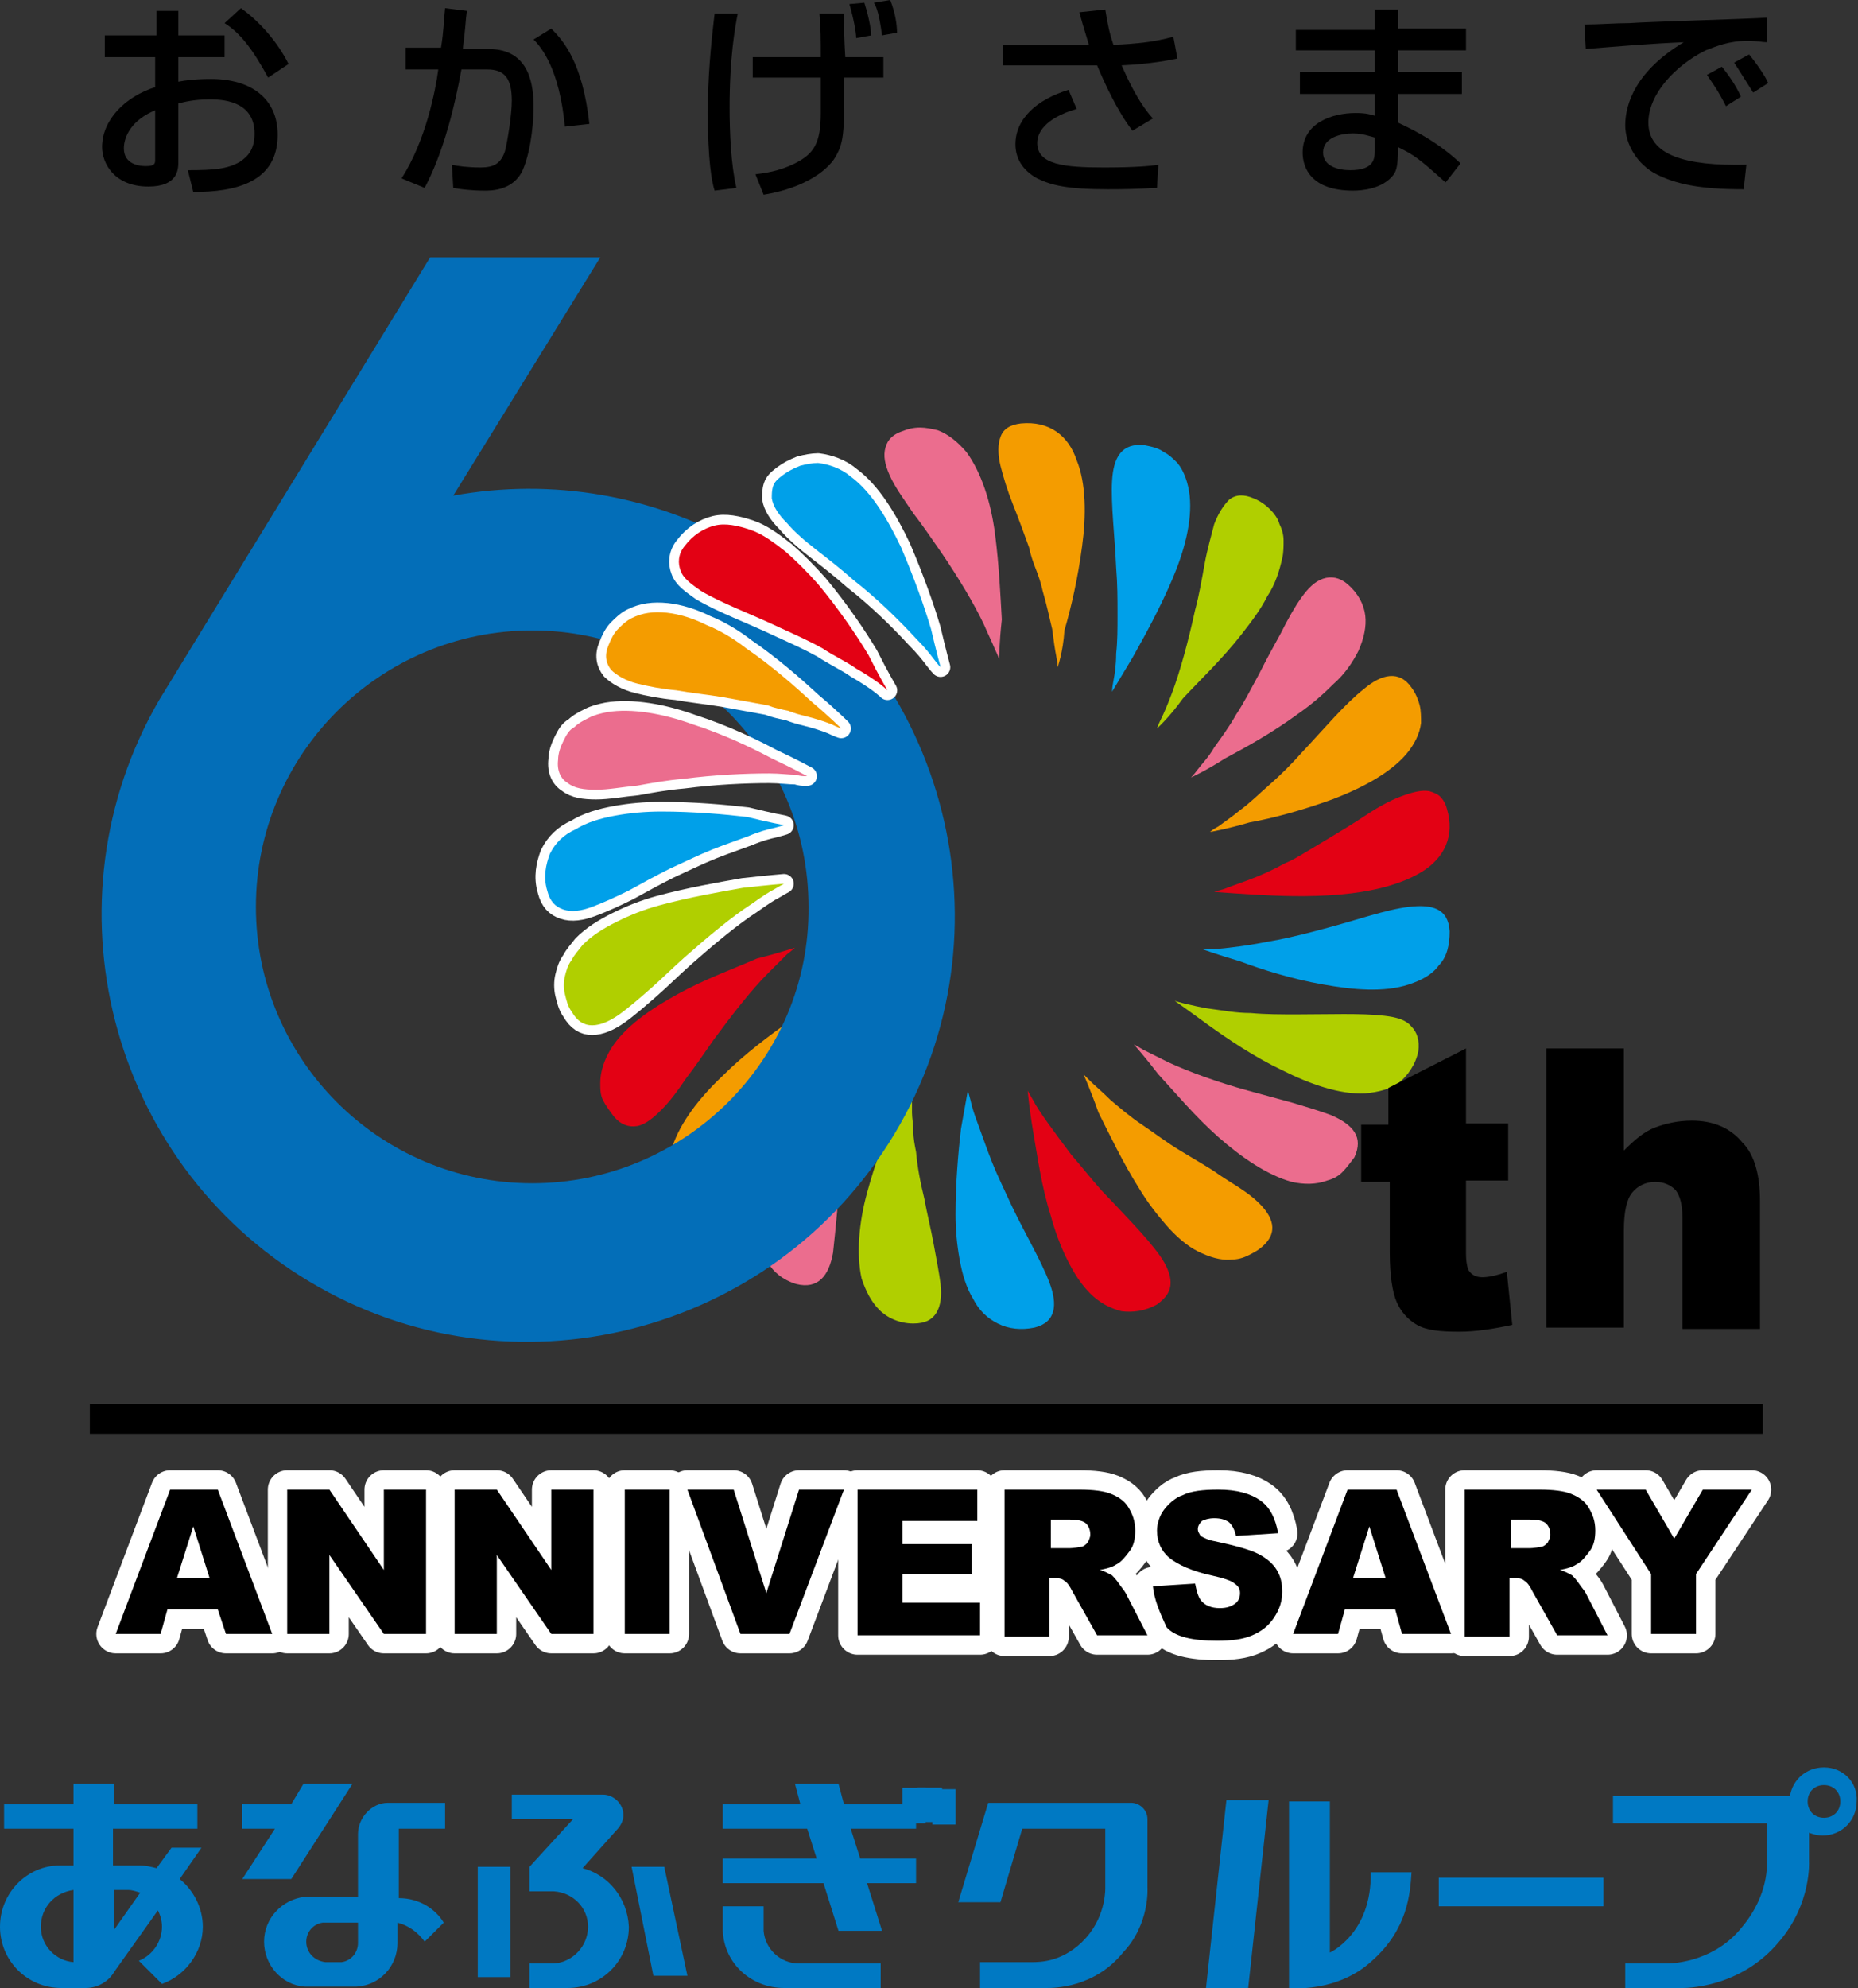 <?xml version="1.0" encoding="utf-8"?>
<!-- Generator: Adobe Illustrator 28.2.0, SVG Export Plug-In . SVG Version: 6.00 Build 0)  -->
<svg version="1.1" id="レイヤー_1" xmlns="http://www.w3.org/2000/svg" xmlns:xlink="http://www.w3.org/1999/xlink" x="0px"
	 y="0px" viewBox="0 0 136.5 146" style="enable-background:new 0 0 136.5 146;" xml:space="preserve">
<rect x="0" y="0" width="136.5" height="146" fill="#333333" stroke="none"/>
<style type="text/css">
	.st0{fill:#00A0E9;}
	.st1{fill:#B0CF00;}
	.st2{fill:#EB6D8E;}
	.st3{fill:#F49C00;}
	.st4{fill:#E30114;}
	.st5{fill:#036EB8;}
	.st6{fill:none;stroke:#FFFFFF;stroke-width:2.846;stroke-linecap:round;stroke-linejoin:round;}
	.st7{fill:#FFFFFF;stroke:#FFFFFF;stroke-width:1.425;stroke-linecap:round;stroke-linejoin:round;stroke-miterlimit:10;}
	.st8{fill:#0079C3;}
</style>
<g>
	<g>
		<g>
			<path class="st0" d="M88.3,69.7c0,0,0.3,0,0.8,0c0.5,0,1.2-0.1,2-0.2c0.8-0.1,1.8-0.3,2.9-0.5c1-0.2,2.2-0.5,3.3-0.8
				c2.3-0.6,4.5-1.4,6.2-1.6c1.7-0.2,2.9,0.1,3,1.8c0,1-0.2,1.9-0.8,2.5c-0.5,0.7-1.3,1.1-2.2,1.4c-1.8,0.6-4.1,0.4-6.3,0
				c-2.3-0.4-4.5-1.1-6.1-1.7C89.4,70.1,88.3,69.7,88.3,69.7z"/>
		</g>
		<g>
			<path class="st1" d="M86.3,73.5c0,0,0.3,0.1,0.7,0.2c0.5,0.1,1.2,0.3,2,0.4c0.8,0.1,1.8,0.3,2.9,0.3c1.1,0.1,2.2,0.1,3.4,0.1
				c2.3,0,4.7-0.1,6.4,0.1c0.9,0.1,1.6,0.3,2,0.8c0.4,0.4,0.6,1,0.5,1.8c-0.2,1-0.8,1.8-1.4,2.3c-0.7,0.5-1.5,0.7-2.5,0.8
				c-1.9,0.1-4.1-0.7-6.1-1.7c-2.1-1-4-2.3-5.4-3.3C87.3,74.2,86.3,73.5,86.3,73.5z"/>
		</g>
		<g>
			<path class="st2" d="M83.3,76.7c0,0,0.2,0.1,0.7,0.4c0.4,0.2,1,0.5,1.8,0.9c1.5,0.7,3.7,1.5,5.9,2.1c1.1,0.3,2.2,0.6,3.3,0.9
				c1,0.3,2,0.6,2.8,0.9c1.6,0.7,2.4,1.6,1.7,3.1c-0.3,0.4-0.6,0.8-0.9,1.1c-0.3,0.3-0.7,0.5-1.1,0.6c-0.8,0.3-1.7,0.3-2.6,0.1
				c-1.8-0.5-3.7-1.8-5.4-3.3c-1.7-1.5-3.2-3.3-4.4-4.6C84.1,77.6,83.3,76.7,83.3,76.7z"/>
		</g>
		<g>
			<path class="st3" d="M79.6,78.9c0,0,0.2,0.2,0.5,0.5c0.3,0.3,0.9,0.8,1.5,1.4c0.6,0.5,1.4,1.2,2.3,1.8c0.9,0.6,1.8,1.3,2.8,1.9
				c0.5,0.3,1,0.6,1.5,0.9c0.5,0.3,1,0.6,1.4,0.9c0.9,0.6,1.8,1.1,2.5,1.7c1.3,1.1,1.9,2.3,0.8,3.4c-0.4,0.4-0.8,0.6-1.2,0.8
				c-0.4,0.2-0.8,0.3-1.2,0.3c-0.8,0.1-1.7-0.2-2.5-0.6c-0.8-0.4-1.6-1.1-2.3-1.9c-0.7-0.8-1.4-1.7-2-2.7c-1.2-1.9-2.2-4-3-5.6
				C80.1,80,79.6,78.9,79.6,78.9z"/>
		</g>
		<g>
			<path class="st4" d="M75.5,80.1c0,0,0.1,0.2,0.4,0.7c0.2,0.4,0.6,1,1.1,1.7c0.5,0.7,1.1,1.5,1.7,2.3c0.7,0.8,1.4,1.7,2.2,2.6
				c1.6,1.7,3.3,3.4,4.3,4.8c0.5,0.7,0.8,1.4,0.8,2c0,0.6-0.3,1.1-1,1.6c-0.9,0.5-1.8,0.6-2.6,0.5c-0.8-0.2-1.6-0.6-2.3-1.3
				c-0.7-0.7-1.2-1.5-1.7-2.5c-0.5-1-0.9-2.1-1.2-3.2c-0.7-2.2-1-4.5-1.3-6.2C75.6,81.3,75.5,80.1,75.5,80.1z"/>
		</g>
		<g>
			<path class="st0" d="M71.1,80.1c0,0,0.1,0.3,0.2,0.7c0.1,0.5,0.3,1.1,0.6,1.9c0.3,0.8,0.6,1.7,1,2.7c0.4,1,0.9,2,1.4,3.1
				c1,2.1,2.2,4.1,2.8,5.7c0.6,1.6,0.5,2.9-1.1,3.3c-1,0.2-1.9,0.1-2.7-0.3c-0.8-0.4-1.4-1-1.8-1.8c-0.5-0.8-0.8-1.8-1-2.9
				c-0.2-1.1-0.3-2.2-0.3-3.3c0-2.3,0.2-4.6,0.4-6.3C70.9,81.2,71.1,80.1,71.1,80.1z"/>
		</g>
		<g>
			<path class="st1" d="M67,78.9c0,0,0,0.3,0,0.8c0,0.5,0,1.2,0,2c0,0.4,0.1,0.9,0.1,1.4c0,0.5,0.1,1,0.2,1.5
				c0.1,1.1,0.3,2.2,0.6,3.4c0.2,1.1,0.5,2.3,0.7,3.4c0.2,1.1,0.4,2.1,0.5,2.9c0.1,0.9,0,1.6-0.3,2.1c-0.3,0.5-0.8,0.8-1.7,0.8
				c-1,0-1.9-0.4-2.5-1c-0.6-0.6-1-1.4-1.3-2.3c-0.4-1.8-0.2-4.1,0.4-6.3c0.6-2.2,1.4-4.4,2.1-6C66.5,80,67,78.9,67,78.9z"/>
		</g>
		<g>
			<path class="st2" d="M63.3,76.6c0,0-0.1,0.3-0.2,0.7c-0.1,0.5-0.3,1.1-0.5,2c-0.2,0.8-0.4,1.8-0.5,2.9c-0.1,1-0.3,2.2-0.4,3.4
				c0,0.6-0.1,1.2-0.1,1.7c0,0.6-0.1,1.1-0.1,1.7c-0.1,1.1-0.2,2.1-0.3,3c-0.3,1.7-1.1,2.7-2.7,2.3c-1-0.3-1.7-0.9-2.1-1.6
				c-0.4-0.7-0.6-1.6-0.6-2.5c0-0.9,0.3-1.9,0.7-3c0.4-1,0.9-2,1.5-3c1.2-2,2.6-3.8,3.6-5.2C62.5,77.5,63.3,76.6,63.3,76.6z"/>
		</g>
		<g>
			<path class="st3" d="M60.3,73.4c0,0-0.2,0.2-0.4,0.6c-0.3,0.4-0.6,1-1,1.8c-0.4,0.7-0.9,1.6-1.3,2.6c-0.2,0.5-0.4,1-0.6,1.5
				c-0.2,0.5-0.4,1.1-0.6,1.6c-0.8,2.2-1.5,4.4-2.3,6c-0.4,0.8-0.8,1.3-1.4,1.6c-0.5,0.3-1.2,0.3-1.8-0.2c-1.7-1.1-2.1-2.9-1.5-4.7
				c0.6-1.8,2-3.6,3.7-5.2c1.6-1.6,3.5-3,4.9-4C59.4,74.1,60.3,73.4,60.3,73.4z"/>
		</g>
		<g>
			<path class="st4" d="M58.4,69.6c0,0-0.2,0.2-0.6,0.5c-0.2,0.2-0.4,0.4-0.6,0.6c-0.2,0.2-0.5,0.5-0.8,0.8c-1.2,1.2-2.6,3-4,4.9
				c-0.7,1-1.3,1.9-2,2.8c-0.6,0.9-1.2,1.7-1.8,2.3c-0.6,0.6-1.2,1.1-1.8,1.2c-0.6,0.1-1.2-0.1-1.7-0.7c-0.3-0.4-0.6-0.8-0.8-1.2
				c-0.2-0.4-0.2-0.8-0.2-1.3c0-0.8,0.3-1.7,0.8-2.5c1-1.6,2.9-2.9,4.9-4c2-1.1,4.2-1.9,5.8-2.6C57.2,70,58.4,69.6,58.4,69.6z"/>
		</g>
	</g>
	<g>
		<path class="st5" d="M54.9,40.3c-6.8-4-14.4-5.2-21.6-3.9l10.8-17.5H31.6L11.7,51.4l0,0C3.1,66.2,8,85.3,22.7,94.1
			c14.8,8.9,34.1,4,43-10.8S69.7,49.2,54.9,40.3z M39.1,86.9c-11.2,0-20.3-9.1-20.3-20.3c0-11.2,9.1-20.3,20.3-20.3
			s20.3,9.1,20.3,20.3C59.5,77.8,50.3,86.9,39.1,86.9z"/>
	</g>
	<g>
		<path d="M108.9,93.8c-0.5,0-0.8-0.2-1-0.5c-0.1-0.2-0.2-0.6-0.2-1.3v-5.3h3.1v-4.2h-3.1V77l-5.7,2.9v2.7H100v4.2h2.1V92
			c0,1.7,0.2,2.9,0.5,3.6c0.3,0.7,0.8,1.3,1.5,1.7c0.7,0.4,1.7,0.5,3.1,0.5c1.2,0,2.5-0.2,3.9-0.5l-0.4-3.9
			C109.9,93.7,109.3,93.8,108.9,93.8z"/>
		<path d="M124.3,82.3c-1,0-1.9,0.2-2.7,0.5c-0.8,0.3-1.5,0.9-2.3,1.7V77h-5.7v20.5h5.7v-7.1c0-1.4,0.2-2.3,0.6-2.8
			c0.4-0.5,1-0.8,1.7-0.8c0.6,0,1.1,0.2,1.5,0.6c0.3,0.4,0.5,1,0.5,2v8.2h5.7v-9.4c0-1.9-0.4-3.4-1.3-4.3
			C127.1,82.8,125.8,82.3,124.3,82.3z"/>
	</g>
	<g>
		<g>
			<path d="M16,118.2h-3.7l-0.5,1.8H8.5l4-10.6H16l4,10.6h-3.4L16,118.2z M15.4,115.9l-1.2-3.8l-1.2,3.8H15.4z"/>
			<path d="M21.1,109.4h3.1l4,5.9v-5.9h3.1V120h-3.1l-4-5.8v5.8h-3.1V109.4z"/>
			<path d="M33.4,109.4h3.1l4,5.9v-5.9h3.1V120h-3.1l-4-5.8v5.8h-3.1V109.4z"/>
			<path d="M45.9,109.4h3.3V120h-3.3V109.4z"/>
			<path d="M50.5,109.4h3.4l2.4,7.6l2.4-7.6H62L58,120h-3.6L50.5,109.4z"/>
			<path d="M63,109.4h8.8v2.3h-5.5v1.7h5.1v2.2h-5.1v2.1H72v2.4H63V109.4z"/>
			<path d="M73.8,120v-10.6h5.5c1,0,1.8,0.1,2.3,0.3c0.5,0.2,1,0.5,1.3,1c0.3,0.5,0.5,1,0.5,1.7c0,0.6-0.1,1.1-0.4,1.5
				c-0.3,0.4-0.6,0.8-1,1c-0.3,0.2-0.7,0.3-1.2,0.4c0.4,0.1,0.7,0.3,0.9,0.4c0.1,0.1,0.3,0.3,0.5,0.6c0.2,0.3,0.4,0.5,0.5,0.7
				l1.6,3.1h-3.7l-1.8-3.2c-0.2-0.4-0.4-0.7-0.6-0.8c-0.2-0.2-0.5-0.2-0.8-0.2h-0.3v4.3H73.8z M77.1,113.7h1.4c0.1,0,0.4,0,0.9-0.1
				c0.2,0,0.4-0.2,0.5-0.3c0.1-0.2,0.2-0.4,0.2-0.6c0-0.3-0.1-0.6-0.3-0.8c-0.2-0.2-0.6-0.3-1.2-0.3h-1.4V113.7z"/>
			<path d="M84.7,116.5l3.1-0.2c0.1,0.5,0.2,0.9,0.4,1.2c0.3,0.4,0.8,0.6,1.4,0.6c0.5,0,0.8-0.1,1.1-0.3c0.3-0.2,0.4-0.5,0.4-0.8
				c0-0.3-0.1-0.5-0.4-0.7c-0.2-0.2-0.8-0.4-1.7-0.6c-1.4-0.3-2.5-0.8-3.1-1.3c-0.6-0.5-0.9-1.2-0.9-2c0-0.5,0.2-1.1,0.5-1.5
				s0.8-0.9,1.4-1.1c0.6-0.3,1.5-0.4,2.6-0.4c1.4,0,2.4,0.3,3.1,0.8c0.7,0.5,1.1,1.3,1.3,2.4l-3.1,0.2c-0.1-0.5-0.3-0.8-0.5-1
				c-0.3-0.2-0.6-0.3-1.1-0.3c-0.4,0-0.7,0.1-0.9,0.2c-0.2,0.2-0.3,0.4-0.3,0.6c0,0.2,0.1,0.3,0.2,0.5c0.2,0.1,0.5,0.3,1.1,0.4
				c1.4,0.3,2.5,0.6,3.1,0.9c0.6,0.3,1.1,0.7,1.4,1.2c0.3,0.5,0.4,1,0.4,1.6c0,0.7-0.2,1.3-0.6,1.9c-0.4,0.6-0.9,1-1.6,1.3
				c-0.7,0.3-1.5,0.4-2.6,0.4c-1.8,0-3.1-0.3-3.7-1C85.2,118.4,84.8,117.5,84.7,116.5z"/>
			<path d="M102.5,118.2h-3.7l-0.5,1.8h-3.3l4-10.6h3.6l4,10.6H103L102.5,118.2z M101.8,115.9l-1.2-3.8l-1.2,3.8H101.8z"/>
			<path d="M107.6,120v-10.6h5.5c1,0,1.8,0.1,2.3,0.3c0.5,0.2,1,0.5,1.3,1c0.3,0.5,0.5,1,0.5,1.7c0,0.6-0.1,1.1-0.4,1.5
				c-0.3,0.4-0.6,0.8-1,1c-0.3,0.2-0.7,0.3-1.2,0.4c0.4,0.1,0.7,0.3,0.9,0.4c0.1,0.1,0.3,0.3,0.5,0.6c0.2,0.3,0.4,0.5,0.5,0.7
				l1.6,3.1h-3.7l-1.8-3.2c-0.2-0.4-0.4-0.7-0.6-0.8c-0.2-0.2-0.5-0.2-0.8-0.2h-0.3v4.3H107.6z M110.9,113.7h1.4
				c0.1,0,0.4,0,0.9-0.1c0.2,0,0.4-0.2,0.5-0.3c0.1-0.2,0.2-0.4,0.2-0.6c0-0.3-0.1-0.6-0.3-0.8c-0.2-0.2-0.6-0.3-1.2-0.3h-1.4V113.7
				z"/>
			<path d="M117.3,109.4h3.6l2.1,3.6l2.1-3.6h3.6l-4.1,6.2v4.4h-3.3v-4.4L117.3,109.4z"/>
		</g>
		<g>
			<path class="st6" d="M16,118.2h-3.7l-0.5,1.8H8.5l4-10.6H16l4,10.6h-3.4L16,118.2z M15.4,115.9l-1.2-3.8l-1.2,3.8H15.4z"/>
			<path class="st6" d="M21.1,109.4h3.1l4,5.9v-5.9h3.1V120h-3.1l-4-5.8v5.8h-3.1V109.4z"/>
			<path class="st6" d="M33.4,109.4h3.1l4,5.9v-5.9h3.1V120h-3.1l-4-5.8v5.8h-3.1V109.4z"/>
			<path class="st6" d="M45.9,109.4h3.3V120h-3.3V109.4z"/>
			<path class="st6" d="M50.5,109.4h3.4l2.4,7.6l2.4-7.6H62L58,120h-3.6L50.5,109.4z"/>
			<path class="st6" d="M63,109.4h8.8v2.3h-5.5v1.7h5.1v2.2h-5.1v2.1H72v2.4H63V109.4z"/>
			<path class="st6" d="M73.8,120v-10.6h5.5c1,0,1.8,0.1,2.3,0.3c0.5,0.2,1,0.5,1.3,1c0.3,0.5,0.5,1,0.5,1.7c0,0.6-0.1,1.1-0.4,1.5
				c-0.3,0.4-0.6,0.8-1,1c-0.3,0.2-0.7,0.3-1.2,0.4c0.4,0.1,0.7,0.3,0.9,0.4c0.1,0.1,0.3,0.3,0.5,0.6c0.2,0.3,0.4,0.5,0.5,0.7
				l1.6,3.1h-3.7l-1.8-3.2c-0.2-0.4-0.4-0.7-0.6-0.8c-0.2-0.2-0.5-0.2-0.8-0.2h-0.3v4.3H73.8z M77.1,113.7h1.4c0.1,0,0.4,0,0.9-0.1
				c0.2,0,0.4-0.2,0.5-0.3c0.1-0.2,0.2-0.4,0.2-0.6c0-0.3-0.1-0.6-0.3-0.8c-0.2-0.2-0.6-0.3-1.2-0.3h-1.4V113.7z"/>
			<path class="st6" d="M84.7,116.5l3.1-0.2c0.1,0.5,0.2,0.9,0.4,1.2c0.3,0.4,0.8,0.6,1.4,0.6c0.5,0,0.8-0.1,1.1-0.3
				c0.3-0.2,0.4-0.5,0.4-0.8c0-0.3-0.1-0.5-0.4-0.7c-0.2-0.2-0.8-0.4-1.7-0.6c-1.4-0.3-2.5-0.8-3.1-1.3c-0.6-0.5-0.9-1.2-0.9-2
				c0-0.5,0.2-1.1,0.5-1.5s0.8-0.9,1.4-1.1c0.6-0.3,1.5-0.4,2.6-0.4c1.4,0,2.4,0.3,3.1,0.8c0.7,0.5,1.1,1.3,1.3,2.4l-3.1,0.2
				c-0.1-0.5-0.3-0.8-0.5-1c-0.3-0.2-0.6-0.3-1.1-0.3c-0.4,0-0.7,0.1-0.9,0.2c-0.2,0.2-0.3,0.4-0.3,0.6c0,0.2,0.1,0.3,0.2,0.5
				c0.2,0.1,0.5,0.3,1.1,0.4c1.4,0.3,2.5,0.6,3.1,0.9c0.6,0.3,1.1,0.7,1.4,1.2c0.3,0.5,0.4,1,0.4,1.6c0,0.7-0.2,1.3-0.6,1.9
				c-0.4,0.6-0.9,1-1.6,1.3c-0.7,0.3-1.5,0.4-2.6,0.4c-1.8,0-3.1-0.3-3.7-1C85.2,118.4,84.8,117.5,84.7,116.5z"/>
			<path class="st6" d="M102.5,118.2h-3.7l-0.5,1.8h-3.3l4-10.6h3.6l4,10.6H103L102.5,118.2z M101.8,115.9l-1.2-3.8l-1.2,3.8H101.8z
				"/>
			<path class="st6" d="M107.6,120v-10.6h5.5c1,0,1.8,0.1,2.3,0.3c0.5,0.2,1,0.5,1.3,1c0.3,0.5,0.5,1,0.5,1.7c0,0.6-0.1,1.1-0.4,1.5
				c-0.3,0.4-0.6,0.8-1,1c-0.3,0.2-0.7,0.3-1.2,0.4c0.4,0.1,0.7,0.3,0.9,0.4c0.1,0.1,0.3,0.3,0.5,0.6c0.2,0.3,0.4,0.5,0.5,0.7
				l1.6,3.1h-3.7l-1.8-3.2c-0.2-0.4-0.4-0.7-0.6-0.8c-0.2-0.2-0.5-0.2-0.8-0.2h-0.3v4.3H107.6z M110.9,113.7h1.4
				c0.1,0,0.4,0,0.9-0.1c0.2,0,0.4-0.2,0.5-0.3c0.1-0.2,0.2-0.4,0.2-0.6c0-0.3-0.1-0.6-0.3-0.8c-0.2-0.2-0.6-0.3-1.2-0.3h-1.4V113.7
				z"/>
			<path class="st6" d="M117.3,109.4h3.6l2.1,3.6l2.1-3.6h3.6l-4.1,6.2v4.4h-3.3v-4.4L117.3,109.4z"/>
		</g>
		<g>
			<path d="M16,118.2h-3.7l-0.5,1.8H8.5l4-10.6H16l4,10.6h-3.4L16,118.2z M15.4,115.9l-1.2-3.8l-1.2,3.8H15.4z"/>
			<path d="M21.1,109.4h3.1l4,5.9v-5.9h3.1V120h-3.1l-4-5.8v5.8h-3.1V109.4z"/>
			<path d="M33.4,109.4h3.1l4,5.9v-5.9h3.1V120h-3.1l-4-5.8v5.8h-3.1V109.4z"/>
			<path d="M45.9,109.4h3.3V120h-3.3V109.4z"/>
			<path d="M50.5,109.4h3.4l2.4,7.6l2.4-7.6H62L58,120h-3.6L50.5,109.4z"/>
			<path d="M63,109.4h8.8v2.3h-5.5v1.7h5.1v2.2h-5.1v2.1H72v2.4H63V109.4z"/>
			<path d="M73.8,120v-10.6h5.5c1,0,1.8,0.1,2.3,0.3c0.5,0.2,1,0.5,1.3,1c0.3,0.5,0.5,1,0.5,1.7c0,0.6-0.1,1.1-0.4,1.5
				c-0.3,0.4-0.6,0.8-1,1c-0.3,0.2-0.7,0.3-1.2,0.4c0.4,0.1,0.7,0.3,0.9,0.4c0.1,0.1,0.3,0.3,0.5,0.6c0.2,0.3,0.4,0.5,0.5,0.7
				l1.6,3.1h-3.7l-1.8-3.2c-0.2-0.4-0.4-0.7-0.6-0.8c-0.2-0.2-0.5-0.2-0.8-0.2h-0.3v4.3H73.8z M77.1,113.7h1.4c0.1,0,0.4,0,0.9-0.1
				c0.2,0,0.4-0.2,0.5-0.3c0.1-0.2,0.2-0.4,0.2-0.6c0-0.3-0.1-0.6-0.3-0.8c-0.2-0.2-0.6-0.3-1.2-0.3h-1.4V113.7z"/>
			<path d="M84.7,116.5l3.1-0.2c0.1,0.5,0.2,0.9,0.4,1.2c0.3,0.4,0.8,0.6,1.4,0.6c0.5,0,0.8-0.1,1.1-0.3c0.3-0.2,0.4-0.5,0.4-0.8
				c0-0.3-0.1-0.5-0.4-0.7c-0.2-0.2-0.8-0.4-1.7-0.6c-1.4-0.3-2.5-0.8-3.1-1.3c-0.6-0.5-0.9-1.2-0.9-2c0-0.5,0.2-1.1,0.5-1.5
				s0.8-0.9,1.4-1.1c0.6-0.3,1.5-0.4,2.6-0.4c1.4,0,2.4,0.3,3.1,0.8c0.7,0.5,1.1,1.3,1.3,2.4l-3.1,0.2c-0.1-0.5-0.3-0.8-0.5-1
				c-0.3-0.2-0.6-0.3-1.1-0.3c-0.4,0-0.7,0.1-0.9,0.2c-0.2,0.2-0.3,0.4-0.3,0.6c0,0.2,0.1,0.3,0.2,0.5c0.2,0.1,0.5,0.3,1.1,0.4
				c1.4,0.3,2.5,0.6,3.1,0.9c0.6,0.3,1.1,0.7,1.4,1.2c0.3,0.5,0.4,1,0.4,1.6c0,0.7-0.2,1.3-0.6,1.9c-0.4,0.6-0.9,1-1.6,1.3
				c-0.7,0.3-1.5,0.4-2.6,0.4c-1.8,0-3.1-0.3-3.7-1C85.2,118.4,84.8,117.5,84.7,116.5z"/>
			<path d="M102.5,118.2h-3.7l-0.5,1.8h-3.3l4-10.6h3.6l4,10.6H103L102.5,118.2z M101.8,115.9l-1.2-3.8l-1.2,3.8H101.8z"/>
			<path d="M107.6,120v-10.6h5.5c1,0,1.8,0.1,2.3,0.3c0.5,0.2,1,0.5,1.3,1c0.3,0.5,0.5,1,0.5,1.7c0,0.6-0.1,1.1-0.4,1.5
				c-0.3,0.4-0.6,0.8-1,1c-0.3,0.2-0.7,0.3-1.2,0.4c0.4,0.1,0.7,0.3,0.9,0.4c0.1,0.1,0.3,0.3,0.5,0.6c0.2,0.3,0.4,0.5,0.5,0.7
				l1.6,3.1h-3.7l-1.8-3.2c-0.2-0.4-0.4-0.7-0.6-0.8c-0.2-0.2-0.5-0.2-0.8-0.2h-0.3v4.3H107.6z M110.9,113.7h1.4
				c0.1,0,0.4,0,0.9-0.1c0.2,0,0.4-0.2,0.5-0.3c0.1-0.2,0.2-0.4,0.2-0.6c0-0.3-0.1-0.6-0.3-0.8c-0.2-0.2-0.6-0.3-1.2-0.3h-1.4V113.7
				z"/>
			<path d="M117.3,109.4h3.6l2.1,3.6l2.1-3.6h3.6l-4.1,6.2v4.4h-3.3v-4.4L117.3,109.4z"/>
		</g>
	</g>
	<g>
		<g>
			<path class="st2" d="M59.3,57c0,0-0.1,0-0.2,0c-0.1,0-0.3,0-0.6-0.1c-0.5,0-1.2-0.1-2-0.1c-1.7,0-4,0.1-6.3,0.4
				c-1.2,0.1-2.3,0.3-3.4,0.5c-1.1,0.1-2.1,0.3-3,0.3c-0.9,0-1.6-0.1-2.1-0.5c-0.5-0.3-0.8-0.9-0.7-1.7c0-0.5,0.2-1,0.4-1.4
				c0.2-0.4,0.4-0.8,0.8-1c0.3-0.3,0.7-0.5,1.1-0.7c0.4-0.2,0.8-0.3,1.3-0.4c1.8-0.3,4.1,0.1,6.3,0.9c2.2,0.7,4.3,1.7,5.8,2.5
				C58.2,56.4,59.3,57,59.3,57z"/>
		</g>
		<g>
			<path class="st3" d="M61.8,53.5c0,0-0.3-0.1-0.7-0.3c-0.5-0.2-1.1-0.4-1.9-0.6c-0.4-0.1-0.8-0.2-1.3-0.4c-0.5-0.1-1-0.2-1.5-0.4
				c-1.1-0.2-2.2-0.4-3.3-0.6c-1.2-0.2-2.3-0.3-3.4-0.5c-1.1-0.1-2.1-0.3-2.9-0.5c-0.8-0.2-1.5-0.6-1.9-1c-0.4-0.5-0.5-1.1-0.2-1.8
				c0.2-0.5,0.4-0.9,0.7-1.2c0.3-0.3,0.6-0.6,1-0.8c0.8-0.4,1.6-0.5,2.6-0.4c0.9,0.1,1.9,0.4,2.9,0.9c1,0.4,2,1,2.9,1.7
				c1.9,1.3,3.6,2.8,4.9,4C60.9,52.6,61.8,53.5,61.8,53.5z"/>
		</g>
		<g>
			<path class="st4" d="M65.2,50.7c0,0-0.2-0.2-0.6-0.5c-0.4-0.3-1-0.7-1.7-1.1c-0.7-0.5-1.6-0.9-2.5-1.5c-0.9-0.5-2-1-3.1-1.5
				c-2.1-1-4.3-1.8-5.8-2.7c-0.7-0.5-1.3-0.9-1.5-1.5c-0.2-0.5-0.2-1.2,0.3-1.8c0.6-0.8,1.4-1.3,2.2-1.5c0.8-0.2,1.7,0,2.6,0.3
				c0.9,0.3,1.7,0.9,2.6,1.6c0.8,0.7,1.6,1.5,2.4,2.4c1.5,1.8,2.8,3.7,3.7,5.2C64.6,49.7,65.2,50.7,65.2,50.7z"/>
		</g>
		<g>
			<path class="st0" d="M69.1,49c0,0-0.2-0.2-0.5-0.6c-0.3-0.4-0.7-0.9-1.3-1.5c-1.1-1.2-2.8-2.9-4.6-4.3c-0.9-0.8-1.8-1.5-2.7-2.2
				c-0.9-0.7-1.6-1.3-2.2-2c-0.6-0.6-1-1.2-1.1-1.8c0-0.3,0-0.6,0.1-0.9c0.1-0.3,0.3-0.5,0.7-0.8c0.4-0.3,0.8-0.5,1.3-0.7
				c0.4-0.1,0.9-0.2,1.3-0.2c0.8,0.1,1.7,0.4,2.4,1c1.5,1.1,2.7,3.1,3.7,5.2c0.9,2.1,1.7,4.3,2.2,6C68.8,47.9,69.1,49,69.1,49z"/>
		</g>
		<g>
			<path class="st0" d="M57.6,60.6c0,0-0.3,0.1-0.7,0.2c-0.5,0.1-1.2,0.3-1.9,0.6c-0.8,0.3-1.7,0.6-2.7,1c-1,0.4-2,0.9-3.1,1.4
				c-1,0.5-2.1,1.1-3,1.6c-1,0.5-1.9,0.9-2.7,1.2c-0.8,0.3-1.5,0.4-2.1,0.2c-0.6-0.2-1-0.6-1.2-1.4c-0.3-1-0.1-1.9,0.2-2.7
				c0.4-0.8,1-1.4,1.9-1.8c0.8-0.5,1.8-0.8,2.9-1c1.1-0.2,2.2-0.3,3.4-0.3c2.3,0,4.6,0.2,6.3,0.4C56.5,60.4,57.6,60.6,57.6,60.6z"/>
		</g>
		<g>
			<path class="st1" d="M57.6,64.9c0,0-0.2,0.1-0.7,0.4c-0.4,0.2-1,0.6-1.7,1.1c-1.4,0.9-3.2,2.4-4.9,3.9c-0.9,0.8-1.7,1.6-2.5,2.3
				c-0.8,0.7-1.6,1.4-2.3,1.9c-0.7,0.5-1.4,0.8-2,0.8c-0.6,0-1.1-0.3-1.5-1c-0.3-0.4-0.4-0.9-0.5-1.3c-0.1-0.4-0.1-0.9,0-1.3
				c0.1-0.4,0.2-0.8,0.5-1.2c0.2-0.4,0.5-0.7,0.8-1.1c0.7-0.7,1.5-1.2,2.5-1.7c1-0.5,2-0.9,3.1-1.2c2.2-0.6,4.5-1,6.2-1.3
				C56.4,65,57.6,64.9,57.6,64.9z"/>
		</g>
	</g>
	<g>
		<path class="st2" d="M73.4,48.4c0,0-0.1-0.3-0.3-0.7c-0.2-0.5-0.5-1.1-0.8-1.8c-0.7-1.5-1.9-3.5-3.2-5.4c-0.7-1-1.3-1.9-2-2.8
			c-0.6-0.9-1.2-1.7-1.6-2.5c-0.4-0.8-0.6-1.5-0.5-2.1c0.1-0.6,0.4-1.1,1.2-1.4c0.5-0.2,0.9-0.3,1.4-0.3c0.4,0,0.9,0.1,1.3,0.2
			c0.8,0.3,1.5,0.9,2.1,1.6c1.1,1.5,1.8,3.7,2.1,6c0.3,2.3,0.4,4.6,0.5,6.3C73.4,47.3,73.4,48.4,73.4,48.4z"/>
	</g>
	<g>
		<path class="st3" d="M77.7,49c0,0,0-0.3-0.1-0.8c-0.1-0.5-0.2-1.2-0.3-2c-0.2-0.8-0.4-1.8-0.7-2.8c-0.1-0.5-0.3-1.1-0.5-1.6
			c-0.2-0.5-0.4-1.1-0.5-1.6c-0.4-1.1-0.8-2.2-1.2-3.2c-0.4-1-0.7-2-0.9-2.8c-0.2-0.8-0.2-1.6,0-2.1c0.2-0.6,0.7-0.9,1.5-1
			c2.1-0.2,3.5,0.9,4.1,2.7c0.7,1.7,0.7,4.1,0.4,6.3c-0.3,2.3-0.8,4.5-1.3,6.2C78.1,47.9,77.7,49,77.7,49z"/>
	</g>
	<g>
		<path class="st0" d="M81.7,50.8c0,0,0-0.3,0.1-0.8c0.1-0.5,0.2-1.2,0.2-2c0.1-0.9,0.1-1.8,0.1-2.9c0-1.1,0-2.2-0.1-3.4
			c-0.1-2.3-0.4-4.7-0.3-6.4c0.1-1.7,0.7-2.8,2.4-2.6c0.5,0.1,1,0.2,1.4,0.5c0.4,0.2,0.7,0.5,1,0.8c0.5,0.6,0.8,1.5,0.9,2.4
			c0.2,1.9-0.4,4.1-1.3,6.2c-0.9,2.1-2,4.1-2.9,5.7C82.3,49.8,81.7,50.8,81.7,50.8z"/>
	</g>
	<g>
		<path class="st1" d="M85,53.5c0,0,0.1-0.3,0.3-0.7c0.2-0.4,0.5-1.1,0.8-1.9c0.6-1.6,1.2-3.8,1.7-6.1c0.3-1.1,0.5-2.3,0.7-3.4
			c0.2-1.1,0.5-2.1,0.7-2.9c0.3-0.8,0.7-1.4,1.1-1.8c0.5-0.4,1.1-0.4,1.8-0.1c0.5,0.2,0.9,0.5,1.2,0.8c0.3,0.3,0.6,0.7,0.7,1.1
			c0.2,0.4,0.3,0.8,0.3,1.2c0,0.4,0,0.9-0.1,1.3c-0.2,0.9-0.5,1.9-1.1,2.8c-0.5,1-1.2,1.9-1.9,2.8c-1.4,1.8-3.1,3.4-4.3,4.7
			C85.9,52.7,85,53.5,85,53.5z"/>
	</g>
	<g>
		<path class="st2" d="M87.5,57.1c0,0,0.2-0.2,0.5-0.6c0.3-0.4,0.8-0.9,1.2-1.6c0.5-0.7,1.1-1.5,1.6-2.4c0.6-0.9,1.1-1.9,1.7-3
			c0.5-1,1.1-2.1,1.6-3c0.5-1,1-1.9,1.5-2.6c0.5-0.7,1-1.2,1.6-1.4c0.6-0.2,1.2-0.1,1.8,0.4c0.8,0.7,1.2,1.5,1.3,2.3
			c0.1,0.8-0.1,1.7-0.5,2.6c-0.4,0.8-1,1.7-1.8,2.4c-0.8,0.8-1.6,1.5-2.6,2.2c-1.9,1.4-3.9,2.5-5.4,3.3
			C88.6,56.6,87.5,57.1,87.5,57.1z"/>
	</g>
	<g>
		<path class="st3" d="M88.9,61.1c0,0,0.2-0.2,0.6-0.4c0.4-0.3,1-0.7,1.6-1.2c0.7-0.5,1.4-1.2,2.2-1.9c0.8-0.7,1.6-1.5,2.4-2.4
			c1.6-1.7,3.1-3.5,4.5-4.6c1.3-1.1,2.6-1.4,3.5-0.1c0.3,0.4,0.5,0.9,0.6,1.3c0.1,0.4,0.1,0.9,0.1,1.3c-0.1,0.8-0.5,1.6-1.1,2.3
			c-1.2,1.4-3.3,2.5-5.4,3.3c-2.2,0.8-4.4,1.4-6.1,1.7C90.1,60.9,88.9,61.1,88.9,61.1z"/>
	</g>
	<g>
		<path class="st4" d="M89.2,65.5c0,0,0.3-0.1,0.7-0.2c0.5-0.2,1.1-0.4,1.9-0.7c0.8-0.3,1.7-0.7,2.6-1.2c0.5-0.2,1-0.5,1.5-0.8
			c0.5-0.3,1-0.6,1.5-0.9c1-0.6,2-1.2,2.9-1.8c0.9-0.6,1.8-1.1,2.6-1.4c0.8-0.3,1.5-0.5,2.1-0.4c0.3,0.1,0.6,0.2,0.8,0.4
			c0.2,0.2,0.4,0.5,0.5,0.9c0.6,2-0.2,3.6-1.8,4.6c-1.6,1-3.8,1.5-6.1,1.7c-2.3,0.2-4.6,0.1-6.3,0C90.4,65.6,89.2,65.5,89.2,65.5z"
			/>
	</g>
	<g>
		<g>
			<path class="st7" d="M59.3,57c0,0-0.1,0-0.2,0c-0.1,0-0.3,0-0.6-0.1c-0.5,0-1.2-0.1-2-0.1c-1.7,0-4,0.1-6.3,0.4
				c-1.2,0.1-2.3,0.3-3.4,0.5c-1.1,0.1-2.1,0.3-3,0.3c-0.9,0-1.6-0.1-2.1-0.5c-0.5-0.3-0.8-0.9-0.7-1.7c0-0.5,0.2-1,0.4-1.4
				c0.2-0.4,0.4-0.8,0.8-1c0.3-0.3,0.7-0.5,1.1-0.7c0.4-0.2,0.8-0.3,1.3-0.4c1.8-0.3,4.1,0.1,6.3,0.9c2.2,0.7,4.3,1.7,5.8,2.5
				C58.2,56.4,59.3,57,59.3,57z"/>
		</g>
		<g>
			<path class="st7" d="M61.8,53.5c0,0-0.3-0.1-0.7-0.3c-0.5-0.2-1.1-0.4-1.9-0.6c-0.4-0.1-0.8-0.2-1.3-0.4c-0.5-0.1-1-0.2-1.5-0.4
				c-1.1-0.2-2.2-0.4-3.3-0.6c-1.2-0.2-2.3-0.3-3.4-0.5c-1.1-0.1-2.1-0.3-2.9-0.5c-0.8-0.2-1.5-0.6-1.9-1c-0.4-0.5-0.5-1.1-0.2-1.8
				c0.2-0.5,0.4-0.9,0.7-1.2c0.3-0.3,0.6-0.6,1-0.8c0.8-0.4,1.6-0.5,2.6-0.4c0.9,0.1,1.9,0.4,2.9,0.9c1,0.4,2,1,2.9,1.7
				c1.9,1.3,3.6,2.8,4.9,4C60.9,52.6,61.8,53.5,61.8,53.5z"/>
		</g>
		<g>
			<path class="st7" d="M65.2,50.7c0,0-0.2-0.2-0.6-0.5c-0.4-0.3-1-0.7-1.7-1.1c-0.7-0.5-1.6-0.9-2.5-1.5c-0.9-0.5-2-1-3.1-1.5
				c-2.1-1-4.3-1.8-5.8-2.7c-0.7-0.5-1.3-0.9-1.5-1.5c-0.2-0.5-0.2-1.2,0.3-1.8c0.6-0.8,1.4-1.3,2.2-1.5c0.8-0.2,1.7,0,2.6,0.3
				c0.9,0.3,1.7,0.9,2.6,1.6c0.8,0.7,1.6,1.5,2.4,2.4c1.5,1.8,2.8,3.7,3.7,5.2C64.6,49.7,65.2,50.7,65.2,50.7z"/>
		</g>
		<g>
			<path class="st7" d="M69.1,49c0,0-0.2-0.2-0.5-0.6c-0.3-0.4-0.7-0.9-1.3-1.5c-1.1-1.2-2.8-2.9-4.6-4.3c-0.9-0.8-1.8-1.5-2.7-2.2
				c-0.9-0.7-1.6-1.3-2.2-2c-0.6-0.6-1-1.2-1.1-1.8c0-0.3,0-0.6,0.1-0.9c0.1-0.3,0.3-0.5,0.7-0.8c0.4-0.3,0.8-0.5,1.3-0.7
				c0.4-0.1,0.9-0.2,1.3-0.2c0.8,0.1,1.7,0.4,2.4,1c1.5,1.1,2.7,3.1,3.7,5.2c0.9,2.1,1.7,4.3,2.2,6C68.8,47.9,69.1,49,69.1,49z"/>
		</g>
		<g>
			<path class="st7" d="M57.6,60.6c0,0-0.3,0.1-0.7,0.2c-0.5,0.1-1.2,0.3-1.9,0.6c-0.8,0.3-1.7,0.6-2.7,1c-1,0.4-2,0.9-3.1,1.4
				c-1,0.5-2.1,1.1-3,1.6c-1,0.5-1.9,0.9-2.7,1.2c-0.8,0.3-1.5,0.4-2.1,0.2c-0.6-0.2-1-0.6-1.2-1.4c-0.3-1-0.1-1.9,0.2-2.7
				c0.4-0.8,1-1.4,1.9-1.8c0.8-0.5,1.8-0.8,2.9-1c1.1-0.2,2.2-0.3,3.4-0.3c2.3,0,4.6,0.2,6.3,0.4C56.5,60.4,57.6,60.6,57.6,60.6z"/>
		</g>
		<g>
			<path class="st7" d="M57.6,64.9c0,0-0.2,0.1-0.7,0.4c-0.4,0.2-1,0.6-1.7,1.1c-1.4,0.9-3.2,2.4-4.9,3.9c-0.9,0.8-1.7,1.6-2.5,2.3
				c-0.8,0.7-1.6,1.4-2.3,1.9c-0.7,0.5-1.4,0.8-2,0.8c-0.6,0-1.1-0.3-1.5-1c-0.3-0.4-0.4-0.9-0.5-1.3c-0.1-0.4-0.1-0.9,0-1.3
				c0.1-0.4,0.2-0.8,0.5-1.2c0.2-0.4,0.5-0.7,0.8-1.1c0.7-0.7,1.5-1.2,2.5-1.7c1-0.5,2-0.9,3.1-1.2c2.2-0.6,4.5-1,6.2-1.3
				C56.4,65,57.6,64.9,57.6,64.9z"/>
		</g>
	</g>
	<g>
		<g>
			<path class="st2" d="M59.3,57c0,0-0.1,0-0.2,0c-0.1,0-0.3,0-0.6-0.1c-0.5,0-1.2-0.1-2-0.1c-1.7,0-4,0.1-6.3,0.4
				c-1.2,0.1-2.3,0.3-3.4,0.5c-1.1,0.1-2.1,0.3-3,0.3c-0.9,0-1.6-0.1-2.1-0.5c-0.5-0.3-0.8-0.9-0.7-1.7c0-0.5,0.2-1,0.4-1.4
				c0.2-0.4,0.4-0.8,0.8-1c0.3-0.3,0.7-0.5,1.1-0.7c0.4-0.2,0.8-0.3,1.3-0.4c1.8-0.3,4.1,0.1,6.3,0.9c2.2,0.7,4.3,1.7,5.8,2.5
				C58.2,56.4,59.3,57,59.3,57z"/>
		</g>
		<g>
			<path class="st3" d="M61.8,53.5c0,0-0.3-0.1-0.7-0.3c-0.5-0.2-1.1-0.4-1.9-0.6c-0.4-0.1-0.8-0.2-1.3-0.4c-0.5-0.1-1-0.2-1.5-0.4
				c-1.1-0.2-2.2-0.4-3.3-0.6c-1.2-0.2-2.3-0.3-3.4-0.5c-1.1-0.1-2.1-0.3-2.9-0.5c-0.8-0.2-1.5-0.6-1.9-1c-0.4-0.5-0.5-1.1-0.2-1.8
				c0.2-0.5,0.4-0.9,0.7-1.2c0.3-0.3,0.6-0.6,1-0.8c0.8-0.4,1.6-0.5,2.6-0.4c0.9,0.1,1.9,0.4,2.9,0.9c1,0.4,2,1,2.9,1.7
				c1.9,1.3,3.6,2.8,4.9,4C60.9,52.6,61.8,53.5,61.8,53.5z"/>
		</g>
		<g>
			<path class="st4" d="M65.2,50.7c0,0-0.2-0.2-0.6-0.5c-0.4-0.3-1-0.7-1.7-1.1c-0.7-0.5-1.6-0.9-2.5-1.5c-0.9-0.5-2-1-3.1-1.5
				c-2.1-1-4.3-1.8-5.8-2.7c-0.7-0.5-1.3-0.9-1.5-1.5c-0.2-0.5-0.2-1.2,0.3-1.8c0.6-0.8,1.4-1.3,2.2-1.5c0.8-0.2,1.7,0,2.6,0.3
				c0.9,0.3,1.7,0.9,2.6,1.6c0.8,0.7,1.6,1.5,2.4,2.4c1.5,1.8,2.8,3.7,3.7,5.2C64.6,49.7,65.2,50.7,65.2,50.7z"/>
		</g>
		<g>
			<path class="st0" d="M69.1,49c0,0-0.2-0.2-0.5-0.6c-0.3-0.4-0.7-0.9-1.3-1.5c-1.1-1.2-2.8-2.9-4.6-4.3c-0.9-0.8-1.8-1.5-2.7-2.2
				c-0.9-0.7-1.6-1.3-2.2-2c-0.6-0.6-1-1.2-1.1-1.8c0-0.3,0-0.6,0.1-0.9c0.1-0.3,0.3-0.5,0.7-0.8c0.4-0.3,0.8-0.5,1.3-0.7
				c0.4-0.1,0.9-0.2,1.3-0.2c0.8,0.1,1.7,0.4,2.4,1c1.5,1.1,2.7,3.1,3.7,5.2c0.9,2.1,1.7,4.3,2.2,6C68.8,47.9,69.1,49,69.1,49z"/>
		</g>
		<g>
			<path class="st0" d="M57.6,60.6c0,0-0.3,0.1-0.7,0.2c-0.5,0.1-1.2,0.3-1.9,0.6c-0.8,0.3-1.7,0.6-2.7,1c-1,0.4-2,0.9-3.1,1.4
				c-1,0.5-2.1,1.1-3,1.6c-1,0.5-1.9,0.9-2.7,1.2c-0.8,0.3-1.5,0.4-2.1,0.2c-0.6-0.2-1-0.6-1.2-1.4c-0.3-1-0.1-1.9,0.2-2.7
				c0.4-0.8,1-1.4,1.9-1.8c0.8-0.5,1.8-0.8,2.9-1c1.1-0.2,2.2-0.3,3.4-0.3c2.3,0,4.6,0.2,6.3,0.4C56.5,60.4,57.6,60.6,57.6,60.6z"/>
		</g>
		<g>
			<path class="st1" d="M57.6,64.9c0,0-0.2,0.1-0.7,0.4c-0.4,0.2-1,0.6-1.7,1.1c-1.4,0.9-3.2,2.4-4.9,3.9c-0.9,0.8-1.7,1.6-2.5,2.3
				c-0.8,0.7-1.6,1.4-2.3,1.9c-0.7,0.5-1.4,0.8-2,0.8c-0.6,0-1.1-0.3-1.5-1c-0.3-0.4-0.4-0.9-0.5-1.3c-0.1-0.4-0.1-0.9,0-1.3
				c0.1-0.4,0.2-0.8,0.5-1.2c0.2-0.4,0.5-0.7,0.8-1.1c0.7-0.7,1.5-1.2,2.5-1.7c1-0.5,2-0.9,3.1-1.2c2.2-0.6,4.5-1,6.2-1.3
				C56.4,65,57.6,64.9,57.6,64.9z"/>
		</g>
	</g>
	<g>
		<path d="M11.4,0.8h1.7v1.8h3.4v1.6h-3.4V6c0.5-0.1,1.3-0.2,2.4-0.2c2.9,0,4.9,1.4,4.9,4.1c0,3.5-3.1,4.2-6.2,4.2l-0.4-1.6
			c2,0,2.9-0.1,3.8-0.6c0.6-0.4,1.1-0.9,1.1-2.1c0-2.5-2.6-2.5-3.3-2.5c-1.2,0-1.9,0.2-2.3,0.3v4.3c0,0.5,0,1.8-2.2,1.8
			c-2.5,0-3.4-1.7-3.4-2.9c0-2,1.7-3.7,3.9-4.4V4.2H7.7V2.6h3.8V0.8z M11.4,8.1C9.7,8.8,9.1,10,9.1,10.9c0,1.2,1.2,1.3,1.6,1.3
			c0.7,0,0.7-0.2,0.7-0.5V8.1z M17.7,0.6c1.4,1,2.7,2.5,3.5,4.1l-1.5,1c-1.2-2.2-2.1-3.3-3.2-4L17.7,0.6z"/>
		<path d="M34.3,0.8c-0.1,0.7-0.1,1.3-0.3,2.8h1.9c3.1,0,3.3,2.8,3.3,4.3c0,0.6-0.1,3-0.8,4.6C37.7,14,36.1,14,35.6,14
			c-0.9,0-1.8-0.1-2.3-0.2l-0.1-1.7c0.4,0.1,1.2,0.2,2.1,0.2c1,0,1.5-0.3,1.8-1.2c0.2-0.8,0.5-2.7,0.5-3.7c0-1.6-0.5-2.3-1.8-2.3
			l-1.9,0c-1,5.5-2.3,7.9-2.7,8.7l-1.7-0.7c1.8-2.8,2.5-6.5,2.7-8l-2.4,0V3.5h2.6c0.2-1.2,0.2-2,0.3-2.9L34.3,0.8z M41.5,9.3
			c-0.4-4.2-1.7-5.8-2.3-6.4l1.3-0.8c0.9,0.9,2.3,2.5,2.8,7L41.5,9.3z"/>
		<path d="M54.2,1C54,2,53.6,4.2,53.6,7.9c0,1.8,0.1,4.2,0.5,5.9L52.5,14c-0.2-0.6-0.5-2.2-0.5-5.7c0-2.5,0.2-4.8,0.5-7.3L54.2,1z
			 M60.3,4.2c0-1.3,0-2.1-0.1-3.2H62C62,3,62.1,4,62.1,4.2h2.8v1.5H62c0,3.2,0.1,4.5-0.5,5.6c-0.5,1.1-2.3,2.5-5.4,3l-0.6-1.5
			c0.7-0.1,1.7-0.2,2.9-0.8c1.4-0.7,1.9-1.5,1.9-3.7c0-0.1,0-2.2,0-2.6h-5V4.2H60.3z M62.9,2.8c0-0.4-0.2-1.5-0.5-2.5l1.1-0.1
			C63.7,0.8,64,2,64,2.6L62.9,2.8z M64.8,2.6c-0.2-1.5-0.4-2.1-0.6-2.4L65.4,0c0.4,1,0.5,1.9,0.5,2.4L64.8,2.6z"/>
		<path d="M81.2,0.7c0.2,1.2,0.3,1.7,0.6,2.6c1.8-0.1,2.9-0.2,4.4-0.6l0.3,1.6c-0.5,0.1-1.9,0.4-4.1,0.5c0.4,0.9,1.2,2.7,2.3,3.9
			l-1.5,0.9c-1.1-1.4-2.1-3.6-2.6-4.8h-6.9V3.3h6.3c-0.4-1.3-0.6-2-0.7-2.4L81.2,0.7z M79.1,8c-2.4,0.7-2.9,1.8-2.9,2.5
			c0,1.6,2,1.8,4.9,1.8c2.2,0,3.4-0.1,4-0.2L85,13.8c-0.5,0-1.2,0.1-3.6,0.1c-3,0-4.2-0.3-5.2-0.8c-1.1-0.6-1.6-1.5-1.6-2.5
			c0-1.9,1.6-3.3,3.9-4L79.1,8z"/>
		<path d="M101,2.2V0.7h1.7v1.4h5v1.6h-5v1.6h4.7v1.6h-4.7V9c0.6,0.3,2.7,1.2,4.6,3l-1.1,1.4c-2-1.8-2.3-2-3.5-2.6V11
			c0,1.1-0.1,1.5-0.3,1.8c-0.8,1.1-2.4,1.2-3,1.2c-3.1,0-3.7-1.7-3.7-2.8c0-2.2,2.2-2.9,3.9-2.9c0.7,0,1.1,0.1,1.4,0.2V6.9h-5.5V5.3
			h5.5V3.7h-5.8V2.2H101z M101,10.1c-0.4-0.1-0.9-0.3-1.6-0.3c-0.9,0-2.2,0.3-2.2,1.4c0,1,1.1,1.3,2,1.3c1.8,0,1.8-0.9,1.8-1.5V10.1
			z"/>
		<path d="M129.8,3.1c-0.3,0-0.7-0.1-1.4-0.1c-1.4,0-2.3,0.4-3.1,0.7c-2.2,1.1-4.2,3.2-4.2,5.3c0,2.4,2.7,3.2,7.2,3.1l-0.2,1.8
			c-3.3,0-5-0.4-6.4-1.1c-1.4-0.7-2.3-2.2-2.3-3.6c0-1.6,0.8-4,4.3-6.1c-2.4,0.1-4.8,0.3-7.2,0.5l-0.1-1.8c1.1,0,2.2-0.1,3.3-0.1
			c1.3-0.1,8.5-0.3,10.1-0.4L129.8,3.1z M126.8,7.8c-0.6-1.2-1-1.7-1.4-2.3l1.1-0.6c0.4,0.5,1,1.3,1.4,2.2L126.8,7.8z M128.8,6.8
			c-0.9-1.4-1-1.6-1.4-2.2l1.1-0.6c0.5,0.6,1.2,1.6,1.4,2.1L128.8,6.8z"/>
	</g>
	<rect x="6.6" y="103.1" width="122.9" height="2.2"/>
</g>
<rect x="67.4" y="131.3" class="st8" width="1.8" height="2.5"/>
<rect x="67.4" y="131.3" class="st8" width="1.8" height="2.5"/>
<path class="st8" d="M68,131.3h-1.7v2.6H68V131.3z M68.5,134h1.7v-2.6h-1.7V134z"/>
<g>
	<polygon class="st8" points="67.3,134.3 67.3,132.5 62,132.5 61.6,131 58.4,131 58.8,132.5 53.1,132.5 53.1,134.3 59.3,134.3 
		60,136.5 53.1,136.5 53.1,138.3 60.5,138.3 61.6,141.8 64.8,141.8 63.7,138.3 67.3,138.3 67.3,136.5 63.2,136.5 62.5,134.3 	"/>
	<path class="st8" d="M58.7,144.2c-1.4,0-2.5-1.1-2.6-2.4V140h-3v1.8h0c0.1,2.4,2.1,4.2,4.5,4.2h7.1v-1.8H58.7L58.7,144.2z"/>
	<rect x="35.1" y="137.1" class="st8" width="2.4" height="8.1"/>
	<polygon class="st8" points="21.4,138 25.9,131 22.3,131 21.4,132.5 17.8,132.5 17.8,134.3 20.2,134.3 17.8,138 	"/>
	<path class="st8" d="M29.3,139.4L29.3,139.4l0-5.1h3.4v-1.9c0,0-4.2,0-4.2,0c-1.2,0-2.2,1.1-2.2,2.3v4.6h-3.9v0
		c-1.7,0.2-3,1.6-3,3.3c0,1.7,1.3,3.2,3,3.3v0h3.8c1.7-0.1,3-1.5,3-3.2h0v-1.5c0.8,0.2,1.5,0.7,2,1.4l1.4-1.4
		C32,140.2,30.8,139.4,29.3,139.4 M26.3,142.7L26.3,142.7c0,0.7-0.5,1.3-1.2,1.4h-1.2c-0.8-0.1-1.4-0.7-1.4-1.5v0
		c0-0.7,0.5-1.3,1.2-1.4h2.6V142.7z"/>
	<path class="st8" d="M13.2,138l1.6-2.3l-2.2,0l-1.1,1.5c-0.4-0.1-0.8-0.2-1.2-0.2h-2v-2.7h6.2v-1.8H8.4V131l-3,0v1.5H0.3v1.8h5.1
		v2.7h-1c-2.4,0-4.4,2-4.4,4.5c0,2.5,2,4.5,4.5,4.5c0.1,0,1.8,0,1.8,0c0.9,0,1.7-0.5,2.1-1.2l3.2-4.5c0.2,0.4,0.3,0.8,0.3,1.2
		c0,1.1-0.7,2.1-1.7,2.5l1.7,1.7c1.7-0.6,3-2.3,3-4.2C14.9,140.1,14.2,138.8,13.2,138 M9.4,138.8c0.3,0,0.6,0.1,0.9,0.2l-1.9,2.7
		v-2.9H9.4z M3,141.5c0-1.4,1-2.5,2.4-2.7v5.3C4.1,144,3,142.9,3,141.5"/>
	<path class="st8" d="M42.8,137.2l2.5-2.8c0.3-0.3,0.5-0.7,0.5-1.1c0-0.8-0.7-1.5-1.5-1.5h-6.7l0,1.8l4.5,0l-3.2,3.5v1.8l1.8,0
		c1.4,0.1,2.5,1.2,2.5,2.6c0,1.4-1.1,2.6-2.5,2.7h-1.8v1.8h2.8c2.5,0,4.5-2,4.5-4.5C46.1,139.4,44.7,137.7,42.8,137.2"/>
	<polygon class="st8" points="46.4,137.1 48,145.1 50.5,145.1 48.8,137.1 	"/>
	<path class="st8" d="M84.3,138.6v-5c0-0.7-0.6-1.2-1.2-1.2H72.6l-2.2,7.3h3.1l1.6-5.4h6.1v4.3c0,0,0.1,2-1.4,3.7
		c-1.6,1.8-3.4,1.8-4,1.8h-3.8v1.9h4.9c0.5,0,3.5,0,5.6-2.6C84.5,141.3,84.3,138.6,84.3,138.6"/>
	<rect x="105.7" y="137.9" class="st8" width="12.1" height="2.1"/>
	<path class="st8" d="M94.7,132.2v13.8c0,0,3.5,0.4,6.1-2c2.6-2.3,2.8-4.9,2.9-6.5h-3c0.1,4.5-3,5.9-3,5.9v-11.1H94.7z"/>
	<polygon class="st8" points="90.1,132.2 88.6,146 91.7,146 93.2,132.2 	"/>
	<path class="st8" d="M134,129.8c-1.3,0-2.3,0.9-2.5,2.1h-13v2h11.3v2.9c0,0,0.2,2.3-1.8,4.7c-2.2,2.8-5.6,2.7-5.6,2.7h-3v1.8h4.2
		c0,0,4.2,0.1,7.1-3.4c2.4-2.8,2.2-5.9,2.2-5.9v-2.1c0.3,0.1,0.6,0.2,1,0.2c1.4,0,2.5-1.1,2.5-2.5
		C136.5,130.9,135.4,129.8,134,129.8 M134,133.5c-0.7,0-1.2-0.5-1.2-1.2c0-0.7,0.5-1.2,1.2-1.2c0.7,0,1.2,0.5,1.2,1.2
		C135.2,133,134.7,133.5,134,133.5"/>
</g>
</svg>
